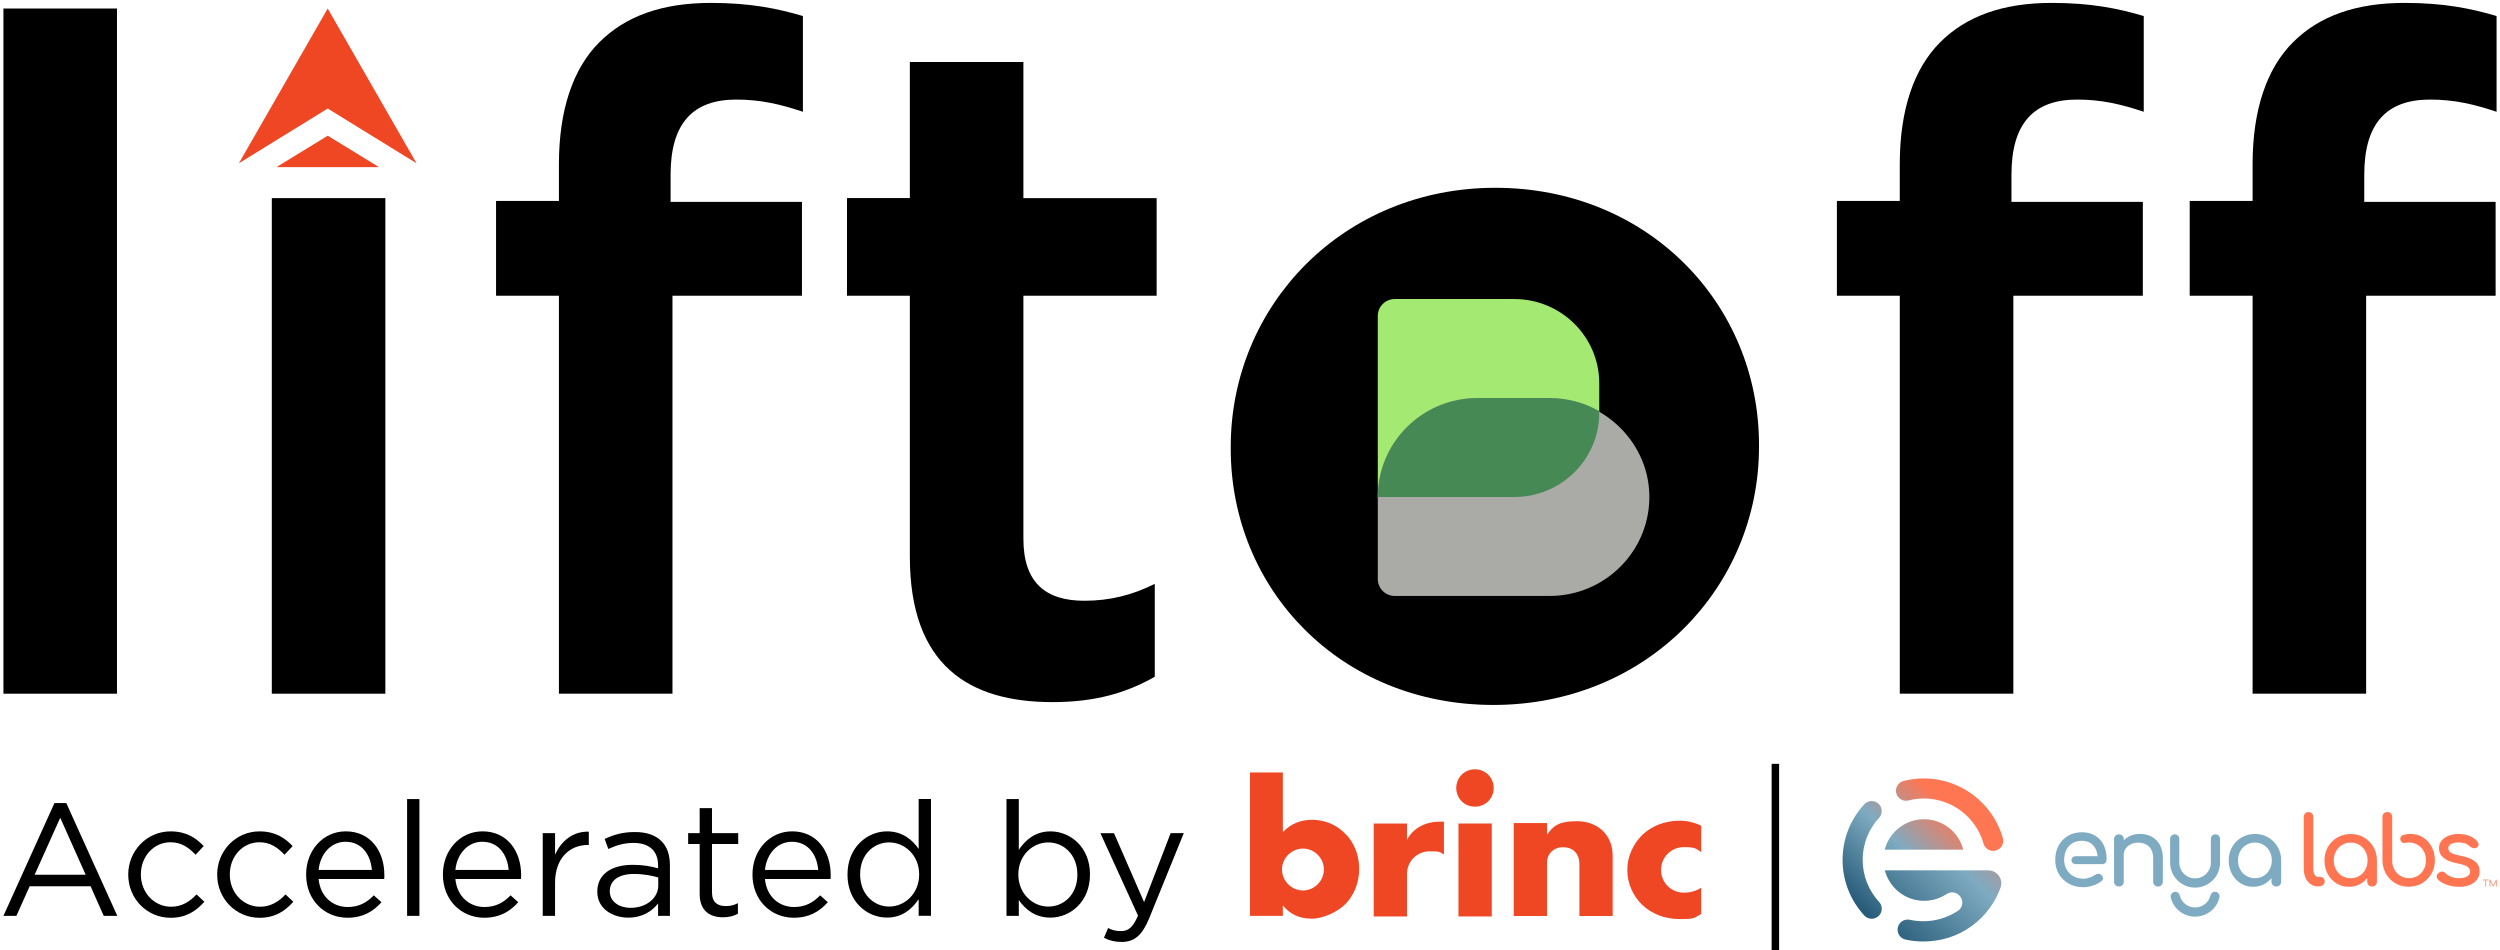 <svg width="626" height="238" viewBox="0 0 626 238" fill="none" xmlns="http://www.w3.org/2000/svg">
<path d="M0.859 2.133H29.292V173.701H0.859V2.133Z" fill="black"/>
<path d="M96.492 49.609H68.059V173.702H96.492V49.609Z" fill="black"/>
<path d="M139.954 74.051H124.21V50.316H139.954V41.15C139.954 27.517 143.479 17.177 150.059 10.596C156.638 4.014 165.802 0.727 178.021 0.727C187.888 0.727 194.706 2.138 201.047 4.014V27.987C195.408 26.105 190.472 24.932 184.363 24.932C173.555 24.932 167.916 30.804 167.916 43.735V50.548H200.809V74.051H168.387V173.7H139.954V74.051Z" fill="black"/>
<path d="M227.827 139.382V74.045H212.083V49.601H227.827V15.527H256.26V49.608H289.623V74.051H256.26V134.921C256.26 145.969 261.899 150.43 271.533 150.43C277.875 150.43 283.513 149.019 289.152 146.202V169.466C282.102 173.462 274.349 175.809 263.542 175.809C242.63 175.809 227.827 166.643 227.827 139.382Z" fill="black"/>
<path d="M440.455 111.413V111.884C440.455 147.137 412.267 176.518 373.961 176.518C335.656 176.518 308.176 147.608 308.176 112.354V111.884C308.176 76.404 336.37 47.023 374.432 47.023C412.493 47.023 440.455 75.934 440.455 111.413Z" fill="black"/>
<path d="M475.702 74.051H459.958V50.316H475.702V41.15C475.702 27.517 479.227 17.177 485.807 10.596C492.386 4.014 501.55 0.727 513.769 0.727C523.636 0.727 530.454 2.138 536.795 4.014V27.987C531.156 26.105 526.22 24.932 520.117 24.932C509.309 24.932 503.67 30.804 503.67 43.735V50.548H536.563V74.051H504.141V173.7H475.708V74.051H475.702ZM564.049 74.051H548.305V50.316H564.049V41.15C564.049 27.517 567.574 17.177 574.154 10.596C580.734 4.014 589.898 0.727 602.116 0.727C611.983 0.727 618.801 2.138 625.142 4.014V27.987C619.503 26.105 614.567 24.932 608.458 24.932C597.65 24.932 592.011 30.804 592.011 43.735V50.548H624.904V74.051H592.482V173.7H564.049V74.051Z" fill="black"/>
<path d="M379.199 124.443H345.033C345.015 124.443 345 124.429 345 124.411V79.091C345 76.762 346.903 74.875 349.25 74.875H379.166C390.923 74.875 400.453 84.329 400.453 95.99V103.361C400.453 115.004 390.937 124.443 379.199 124.443Z" fill="#A4EA72"/>
<path d="M388.015 149.225H349.25C346.903 149.225 345 147.337 345 145.009V124.473C345 110.767 356.201 99.656 370.018 99.656H387.556C401.627 99.656 413.276 110.99 412.995 124.945C412.724 138.4 401.643 149.225 388.015 149.225Z" fill="#AAABA6"/>
<path d="M400.455 102.953V103.365C400.455 115.009 390.943 124.444 379.196 124.444H345.033C345.015 124.444 345 124.429 345 124.411C345.009 117.582 347.807 111.398 352.314 106.919C356.837 102.433 363.083 99.664 369.991 99.664H388.014C392.547 99.664 396.792 100.862 400.455 102.953Z" fill="#478954"/>
<path d="M13.635 201.086H16.598L29.373 229.33H25.97L22.683 221.918H7.428L4.104 229.33H0.86L13.635 201.086ZM21.449 219.033L15.083 204.771L8.674 219.033H21.449Z" fill="black"/>
<path d="M32.109 219.071V218.992C32.109 213.144 36.673 208.176 42.721 208.176C46.65 208.176 49.087 209.82 51.012 211.861L48.971 214.024C47.328 212.301 45.489 210.901 42.685 210.901C38.481 210.901 35.274 214.47 35.274 218.913V218.992C35.274 223.477 38.561 227.046 42.886 227.046C45.532 227.046 47.572 225.726 49.215 223.96L51.177 225.806C49.093 228.128 46.613 229.814 42.727 229.814C36.679 229.814 32.115 224.889 32.115 219.078L32.109 219.071Z" fill="black"/>
<path d="M54.38 219.071V218.992C54.38 213.144 58.944 208.176 64.992 208.176C68.92 208.176 71.358 209.82 73.282 211.861L71.242 214.024C69.598 212.301 67.759 210.901 64.955 210.901C60.752 210.901 57.544 214.47 57.544 218.913V218.992C57.544 223.477 60.831 227.046 65.157 227.046C67.802 227.046 69.843 225.726 71.486 223.96L73.447 225.806C71.364 228.128 68.883 229.814 64.998 229.814C58.95 229.814 54.386 224.889 54.386 219.078L54.38 219.071Z" fill="black"/>
<path d="M76.656 219.027V218.948C76.656 212.977 80.859 208.168 86.59 208.168C92.718 208.168 96.243 213.057 96.243 219.106C96.243 219.51 96.243 219.748 96.2 220.109H79.778C80.218 224.594 83.383 227.118 87.067 227.118C89.913 227.118 91.911 225.957 93.597 224.191L95.522 225.914C93.439 228.236 90.915 229.8 86.993 229.8C81.305 229.8 76.656 225.431 76.656 219.021V219.027ZM93.121 217.829C92.803 214.065 90.641 210.777 86.511 210.777C82.906 210.777 80.181 213.784 79.784 217.829H93.121Z" fill="black"/>
<path d="M101.936 200.086H105.021V229.332H101.936V200.086Z" fill="black"/>
<path d="M110.903 219.027V218.948C110.903 212.977 115.107 208.168 120.837 208.168C126.965 208.168 130.49 213.057 130.49 219.106C130.49 219.51 130.49 219.748 130.447 220.109H114.025C114.465 224.594 117.63 227.118 121.314 227.118C124.161 227.118 126.158 225.957 127.845 224.191L129.769 225.914C127.686 228.236 125.163 229.8 121.24 229.8C115.553 229.8 110.903 225.431 110.903 219.021V219.027ZM127.368 217.829C127.05 214.065 124.888 210.777 120.758 210.777C117.153 210.777 114.428 213.784 114.031 217.829H127.368Z" fill="black"/>
<path d="M135.901 208.618H138.987V214.026C140.508 210.579 143.514 208.098 147.436 208.257V211.582H147.198C142.671 211.582 138.987 214.826 138.987 221.078V229.334H135.901V208.624V208.618Z" fill="black"/>
<path d="M149.565 223.324V223.244C149.565 218.875 153.17 216.553 158.418 216.553C161.063 216.553 162.945 216.913 164.784 217.433V216.712C164.784 212.984 162.499 211.065 158.613 211.065C156.17 211.065 154.245 211.707 152.327 212.587L151.404 210.063C153.689 209.018 155.931 208.34 158.937 208.34C161.943 208.34 164.106 209.104 165.627 210.625C167.026 212.025 167.747 214.029 167.747 216.675V229.337H164.784V226.214C163.342 228.096 160.941 229.777 157.294 229.777C153.451 229.777 149.565 227.571 149.565 223.324ZM164.827 221.723V219.718C163.305 219.278 161.265 218.838 158.742 218.838C154.856 218.838 152.693 220.519 152.693 223.122V223.201C152.693 225.805 155.094 227.326 157.899 227.326C161.705 227.326 164.827 225.004 164.827 221.716V221.723Z" fill="black"/>
<path d="M175.197 223.843V211.34H172.313V208.615H175.197V202.363H178.282V208.615H184.85V211.34H178.282V223.44C178.282 225.963 179.687 226.886 181.765 226.886C182.809 226.886 183.689 226.684 184.77 226.165V228.811C183.689 229.373 182.528 229.691 181.044 229.691C177.72 229.691 175.197 228.047 175.197 223.843Z" fill="black"/>
<path d="M188.418 219.027V218.948C188.418 212.977 192.621 208.168 198.352 208.168C204.479 208.168 208.005 213.057 208.005 219.106C208.005 219.51 208.005 219.748 207.962 220.109H191.54C191.98 224.594 195.144 227.118 198.828 227.118C201.675 227.118 203.673 225.957 205.359 224.191L207.284 225.914C205.2 228.236 202.677 229.8 198.755 229.8C193.067 229.8 188.418 225.431 188.418 219.021V219.027ZM204.883 217.829C204.565 214.065 202.402 210.777 198.272 210.777C194.668 210.777 191.943 213.784 191.546 217.829H204.883Z" fill="black"/>
<path d="M212.212 219.03V218.951C212.212 212.18 217.136 208.171 222.103 208.171C225.946 208.171 228.432 210.255 230.033 212.577V200.074H233.118V229.321H230.033V225.153C228.353 227.64 225.909 229.761 222.103 229.761C217.136 229.761 212.212 225.838 212.212 219.024V219.03ZM230.155 218.993V218.914C230.155 214.148 226.508 210.939 222.665 210.939C218.822 210.939 215.377 213.903 215.377 218.914V218.993C215.377 223.882 218.779 227.005 222.665 227.005C226.551 227.005 230.155 223.76 230.155 218.993Z" fill="black"/>
<path d="M255.111 225.367V229.332H252.025V200.086H255.111V212.784C256.791 210.303 259.234 208.177 263.041 208.177C268.007 208.177 272.932 212.1 272.932 218.913V218.993C272.932 225.764 268.044 229.772 263.041 229.772C259.198 229.772 256.711 227.689 255.111 225.367ZM269.773 219.036V218.956C269.773 214.068 266.407 210.945 262.485 210.945C258.562 210.945 254.995 214.19 254.995 218.92V218.999C254.995 223.808 258.642 227.01 262.485 227.01C266.327 227.01 269.773 224.047 269.773 219.036Z" fill="black"/>
<path d="M293.132 208.621H296.419L287.725 230.015C285.966 234.299 283.962 235.863 280.834 235.863C279.111 235.863 277.828 235.503 276.429 234.824L277.467 232.38C278.469 232.899 279.392 233.144 280.711 233.144C282.557 233.144 283.717 232.185 284.957 229.257L275.543 208.627H278.946L286.479 225.896L293.126 208.627L293.132 208.621Z" fill="black"/>
<path d="M623.117 220.278C623.117 220.278 623.081 220.254 623.056 220.254H621.816C621.816 220.254 621.773 220.26 621.755 220.278C621.743 220.291 621.73 220.315 621.73 220.339C621.73 220.364 621.737 220.382 621.755 220.394C621.767 220.407 621.792 220.419 621.816 220.419H622.348V221.922C622.348 221.922 622.354 221.965 622.372 221.983C622.39 222.002 622.409 222.008 622.433 222.008C622.457 222.008 622.482 222.002 622.494 221.983C622.512 221.965 622.519 221.947 622.519 221.922V220.419H623.05C623.05 220.419 623.093 220.413 623.111 220.394C623.123 220.382 623.136 220.364 623.136 220.339C623.136 220.315 623.13 220.297 623.111 220.278H623.117Z" fill="#FF7552"/>
<path d="M623.482 222.013C623.482 222.013 623.439 222.007 623.421 221.989C623.403 221.971 623.396 221.952 623.396 221.928V220.351C623.396 220.351 623.403 220.302 623.421 220.29C623.439 220.278 623.458 220.266 623.482 220.266C623.519 220.266 623.543 220.278 623.561 220.308L624.319 221.812H624.246L624.985 220.308C624.985 220.308 625.028 220.266 625.064 220.266C625.089 220.266 625.107 220.272 625.125 220.29C625.144 220.308 625.15 220.327 625.15 220.351V221.928C625.15 221.928 625.144 221.971 625.125 221.989C625.107 222.007 625.089 222.013 625.064 222.013C625.04 222.013 625.015 222.007 625.003 221.989C624.985 221.971 624.979 221.952 624.979 221.928V220.577H625.015L624.356 221.934C624.337 221.964 624.313 221.977 624.282 221.977C624.246 221.977 624.221 221.958 624.203 221.922L623.537 220.589L623.58 220.577V221.928C623.58 221.928 623.574 221.971 623.555 221.989C623.537 222.007 623.519 222.013 623.494 222.013H623.482Z" fill="#FF7552"/>
<path d="M580.435 221.957C579.739 221.957 579.116 221.768 578.578 221.383C578.04 221.004 577.619 220.479 577.313 219.819C577.014 219.159 576.861 218.401 576.861 217.545V204.535C576.861 204.187 576.971 203.9 577.197 203.68C577.423 203.46 577.704 203.344 578.053 203.344C578.401 203.344 578.688 203.454 578.908 203.68C579.128 203.9 579.244 204.187 579.244 204.535V217.545C579.244 218.132 579.354 218.615 579.58 219C579.806 219.385 580.087 219.574 580.435 219.574H581.034C581.352 219.574 581.608 219.684 581.81 219.91C582.005 220.13 582.109 220.417 582.109 220.766C582.109 221.114 581.957 221.401 581.657 221.621C581.358 221.841 580.967 221.957 580.49 221.957H580.441H580.435Z" fill="#FF7552"/>
<path d="M594.301 212.075C593.721 211.073 592.939 210.284 591.955 209.704C590.972 209.123 589.86 208.836 588.62 208.836C587.379 208.836 586.261 209.129 585.272 209.704C584.276 210.284 583.494 211.073 582.913 212.075C582.333 213.077 582.046 214.201 582.046 215.46C582.046 216.719 582.315 217.837 582.846 218.833C583.378 219.829 584.105 220.612 585.027 221.192C585.95 221.773 586.988 222.06 588.149 222.06C589.31 222.06 590.348 221.773 591.271 221.192C591.839 220.832 592.328 220.385 592.749 219.866V220.77C592.749 221.119 592.866 221.412 593.098 221.638C593.33 221.87 593.617 221.986 593.965 221.986C594.313 221.986 594.607 221.87 594.833 221.638C595.059 221.406 595.181 221.119 595.181 220.77V215.454C595.181 214.201 594.894 213.071 594.313 212.069L594.301 212.075ZM592.291 217.733C591.925 218.412 591.424 218.943 590.788 219.328C590.153 219.719 589.432 219.915 588.62 219.915C587.807 219.915 587.104 219.719 586.463 219.328C585.821 218.937 585.308 218.406 584.936 217.733C584.563 217.055 584.374 216.297 584.374 215.46C584.374 214.623 584.563 213.835 584.936 213.162C585.308 212.484 585.815 211.952 586.463 211.567C587.104 211.176 587.825 210.981 588.62 210.981C589.414 210.981 590.153 211.176 590.788 211.567C591.424 211.959 591.925 212.49 592.291 213.162C592.658 213.841 592.841 214.605 592.841 215.46C592.841 216.316 592.658 217.061 592.291 217.733Z" fill="#FF7552"/>
<path d="M615.766 222.06C614.655 222.06 613.628 221.889 612.681 221.547C611.734 221.205 611.001 220.771 610.476 220.245C610.238 219.989 610.14 219.702 610.176 219.378C610.213 219.054 610.372 218.785 610.641 218.577C610.958 218.32 611.27 218.217 611.582 218.253C611.893 218.29 612.156 218.43 612.382 218.669C612.651 218.968 613.084 219.255 613.683 219.512C614.276 219.775 614.942 219.903 615.675 219.903C616.597 219.903 617.3 219.75 617.783 219.451C618.265 219.152 618.516 218.76 618.534 218.284C618.552 217.807 618.32 217.392 617.856 217.043C617.385 216.695 616.536 216.408 615.296 216.188C613.689 215.87 612.529 215.393 611.808 214.758C611.087 214.122 610.726 213.346 610.726 212.424C610.726 211.611 610.965 210.945 611.441 210.407C611.918 209.875 612.529 209.478 613.274 209.215C614.019 208.953 614.801 208.824 615.608 208.824C616.658 208.824 617.587 208.989 618.393 209.325C619.206 209.661 619.848 210.12 620.324 210.706C620.544 210.963 620.648 211.226 620.636 211.507C620.617 211.788 620.483 212.02 620.232 212.21C619.976 212.387 619.676 212.442 619.328 212.375C618.98 212.314 618.687 212.167 618.448 211.947C618.051 211.568 617.624 211.305 617.159 211.159C616.701 211.018 616.17 210.945 615.565 210.945C614.868 210.945 614.276 211.061 613.787 211.305C613.304 211.544 613.06 211.892 613.06 212.356C613.06 212.643 613.133 212.9 613.286 213.132C613.439 213.365 613.732 213.566 614.178 213.75C614.624 213.933 615.272 214.11 616.133 214.287C617.324 214.526 618.265 214.825 618.956 215.192C619.646 215.558 620.141 215.98 620.446 216.469C620.746 216.952 620.898 217.514 620.898 218.149C620.898 218.883 620.703 219.543 620.312 220.129C619.921 220.716 619.353 221.186 618.595 221.535C617.838 221.883 616.897 222.06 615.773 222.06H615.766Z" fill="#FF7552"/>
<path d="M601.035 210.097C601.047 210.726 601.628 211.215 602.245 211.074C602.556 211.001 602.886 210.964 603.222 210.964C604.035 210.964 604.756 211.16 605.391 211.551C606.027 211.942 606.528 212.468 606.906 213.134C607.279 213.8 607.468 214.564 607.468 215.419C607.468 216.275 607.279 217.026 606.906 217.705C606.534 218.389 606.027 218.927 605.391 219.312C604.756 219.703 604.035 219.899 603.222 219.899C602.41 219.899 601.707 219.703 601.066 219.312C600.424 218.921 599.917 218.389 599.551 217.705C599.184 217.02 599.001 216.256 599.001 215.419C599.001 215.37 599.007 215.322 599.007 215.273V210.977C599.007 210.977 599.007 210.977 599.001 210.983V204.548C599.001 204.181 598.891 203.888 598.665 203.668C598.445 203.448 598.152 203.332 597.785 203.332C597.419 203.332 597.144 203.442 596.918 203.668C596.685 203.888 596.569 204.181 596.569 204.548V215.413C596.588 216.666 596.881 217.796 597.449 218.799C598.023 219.801 598.799 220.589 599.783 221.17C600.766 221.75 601.878 222.037 603.119 222.037C604.359 222.037 605.495 221.75 606.479 221.17C607.462 220.589 608.244 219.801 608.825 218.799C609.405 217.796 609.692 216.672 609.692 215.413C609.692 214.154 609.423 213.036 608.892 212.04C608.36 211.05 607.633 210.262 606.711 209.681C605.788 209.101 604.75 208.813 603.589 208.813C602.911 208.813 602.269 208.917 601.671 209.119C601.267 209.26 601.011 209.657 601.017 210.085L601.035 210.097Z" fill="#FF7552"/>
<path d="M540.829 211.567C540.328 210.662 539.644 209.972 538.782 209.507C537.915 209.037 536.937 208.805 535.837 208.805C534.738 208.805 533.846 209.037 533.003 209.495C532.545 209.746 532.141 210.051 531.787 210.4V210.137C531.787 209.77 531.677 209.477 531.451 209.257C531.231 209.037 530.938 208.921 530.571 208.921C530.205 208.921 529.93 209.031 529.704 209.257C529.472 209.477 529.355 209.776 529.355 210.137V220.764C529.355 221.112 529.472 221.405 529.704 221.631C529.936 221.864 530.223 221.98 530.571 221.98C530.919 221.98 531.231 221.864 531.451 221.631C531.671 221.399 531.787 221.112 531.787 220.764V214.042C531.787 213.455 531.946 212.936 532.264 212.483C532.581 212.031 533.009 211.671 533.553 211.402C534.09 211.133 534.695 210.998 535.361 210.998C536.094 210.998 536.742 211.139 537.304 211.414C537.866 211.695 538.318 212.117 538.648 212.691C538.984 213.266 539.149 213.999 539.149 214.909V220.77C539.149 221.118 539.265 221.411 539.497 221.637C539.729 221.87 540.016 221.986 540.365 221.986C540.713 221.986 541.006 221.87 541.232 221.637C541.464 221.405 541.58 221.118 541.58 220.77V214.909C541.58 213.589 541.33 212.477 540.829 211.573V211.567Z" fill="#7EABC1"/>
<path d="M570.324 212.067C569.743 211.065 568.961 210.276 567.978 209.696C566.994 209.115 565.882 208.828 564.642 208.828C563.402 208.828 562.284 209.121 561.294 209.696C560.298 210.276 559.516 211.065 558.936 212.067C558.355 213.069 558.068 214.193 558.068 215.452C558.068 216.711 558.337 217.829 558.869 218.825C559.4 219.822 560.127 220.604 561.05 221.184C561.972 221.765 563.011 222.052 564.172 222.052C565.332 222.052 566.371 221.765 567.293 221.184C567.862 220.824 568.35 220.378 568.772 219.858V220.763C568.772 221.111 568.888 221.404 569.12 221.63C569.352 221.863 569.639 221.979 569.988 221.979C570.336 221.979 570.629 221.863 570.855 221.63C571.081 221.398 571.203 221.111 571.203 220.763V215.446C571.203 214.193 570.916 213.063 570.336 212.061L570.324 212.067ZM568.308 217.726C567.941 218.404 567.44 218.935 566.805 219.32C566.169 219.712 565.448 219.907 564.636 219.907C563.823 219.907 563.121 219.712 562.479 219.32C561.838 218.929 561.325 218.398 560.952 217.726C560.579 217.047 560.39 216.289 560.39 215.452C560.39 214.615 560.579 213.827 560.952 213.155C561.325 212.476 561.832 211.945 562.479 211.56C563.121 211.169 563.842 210.973 564.636 210.973C565.43 210.973 566.169 211.169 566.805 211.56C567.44 211.951 567.941 212.482 568.308 213.155C568.674 213.833 568.857 214.597 568.857 215.452C568.857 216.308 568.674 217.053 568.308 217.726Z" fill="#7EABC1"/>
<path d="M549.655 222.256C546.204 222.256 543.399 219.464 543.399 216.023V210.065C543.399 209.43 543.913 208.916 544.548 208.916C545.183 208.916 545.696 209.43 545.696 210.065V216.023C545.696 218.193 547.468 219.952 549.649 219.952C551.83 219.952 553.602 218.193 553.602 216.023V210.059C553.602 209.423 554.115 208.91 554.751 208.91C555.386 208.91 555.899 209.423 555.899 210.059V216.023C555.899 219.457 553.095 222.256 549.643 222.256H549.655Z" fill="#7EABC1"/>
<path d="M549.654 229.526C546.74 229.526 544.235 227.552 543.563 224.735C543.417 224.118 543.802 223.495 544.419 223.348C545.036 223.201 545.659 223.586 545.806 224.204C546.227 225.982 547.809 227.228 549.654 227.228C551.499 227.228 553.088 225.982 553.509 224.191C553.656 223.574 554.273 223.189 554.89 223.33C555.507 223.476 555.892 224.094 555.752 224.711C555.092 227.546 552.581 229.526 549.661 229.526H549.654Z" fill="#7EABC1"/>
<path d="M527.499 215.071C527.499 213.764 527.255 212.615 526.766 211.613C526.277 210.611 525.575 209.828 524.646 209.254C523.717 208.686 522.612 208.398 521.323 208.398C520.033 208.398 518.86 208.692 517.852 209.278C516.844 209.865 516.056 210.678 515.488 211.711C514.92 212.743 514.633 213.941 514.633 215.291C514.633 216.642 514.932 217.815 515.537 218.848C516.142 219.881 516.973 220.693 518.042 221.28C519.105 221.867 520.327 222.16 521.701 222.16C522.459 222.16 523.259 222.02 524.096 221.738C524.933 221.457 525.63 221.091 526.192 220.645C526.473 220.431 526.607 220.174 526.589 219.875C526.57 219.575 526.424 219.306 526.143 219.056C525.929 218.872 525.678 218.787 525.385 218.793C525.098 218.799 524.829 218.897 524.579 219.08C524.249 219.331 523.815 219.545 523.278 219.74C522.74 219.93 522.215 220.027 521.701 220.027C520.76 220.027 519.923 219.82 519.196 219.41C518.469 218.995 517.901 218.432 517.486 217.724C517.07 217.015 516.869 216.202 516.869 215.291C516.869 214.381 517.04 213.568 517.388 212.847C517.736 212.126 518.243 211.564 518.915 211.148C519.587 210.733 520.388 210.531 521.335 210.531C522.16 210.531 522.862 210.721 523.442 211.099C524.023 211.478 524.469 211.998 524.78 212.652C525.031 213.177 525.184 213.764 525.245 214.399H519.685C519.135 214.399 518.696 214.845 518.696 215.389C518.696 215.933 519.142 216.379 519.685 216.379H526.473C527.023 216.379 527.462 215.933 527.462 215.389C527.462 215.389 527.462 215.389 527.462 215.383C527.487 215.285 527.511 215.181 527.511 215.071H527.499Z" fill="#7EABC1"/>
<path d="M481.763 205.137C477.034 205.137 473.069 208.382 471.933 212.763H491.605C490.474 208.382 486.491 205.137 481.763 205.137Z" fill="url(#paint0_linear_40_6857)"/>
<path d="M468.678 230.058C468 230.058 467.328 229.789 466.833 229.251C463.32 225.444 461.384 220.501 461.384 215.313C461.384 210.124 463.314 205.187 466.827 201.386C467.768 200.365 469.356 200.304 470.377 201.245C471.397 202.186 471.458 203.775 470.517 204.796C467.866 207.668 466.412 211.402 466.412 215.313C466.412 219.224 467.872 222.963 470.529 225.835C471.47 226.856 471.409 228.445 470.389 229.386C469.906 229.832 469.295 230.052 468.684 230.052L468.678 230.058Z" fill="url(#paint1_linear_40_6857)"/>
<path d="M497.879 217.938H471.97C473.1 222.313 477.071 225.564 481.8 225.564C483.834 225.564 485.771 224.971 487.42 223.871C488.416 223.211 489.736 223.333 490.579 224.177L490.634 224.232C491.678 225.271 491.587 226.963 490.505 227.898C488.654 229.181 486.559 230.043 484.341 230.434C484.237 230.453 484.14 230.471 484.036 230.483C483.321 230.593 482.6 230.66 481.867 230.673C480.639 230.691 479.417 230.575 478.238 230.312C476.869 230.013 475.513 230.88 475.214 232.249C474.914 233.618 475.782 234.975 477.15 235.274C478.721 235.616 480.333 235.775 481.952 235.751C482.82 235.738 483.675 235.665 484.524 235.543C484.579 235.543 484.628 235.543 484.683 235.531C489.015 234.92 493.023 232.927 496.169 229.78C496.212 229.738 496.389 229.548 496.413 229.524C498.46 227.403 499.993 224.916 500.946 222.209C501.679 220.125 500.091 217.944 497.879 217.944V217.938Z" fill="url(#paint2_linear_40_6857)"/>
<path d="M499.096 213.061C497.996 213.061 496.988 212.34 496.677 211.228C494.801 204.585 488.661 199.941 481.752 199.941C480.438 199.941 479.137 200.106 477.884 200.43C476.54 200.772 475.172 199.966 474.824 198.621C474.482 197.277 475.288 195.908 476.632 195.56C478.294 195.132 480.017 194.918 481.752 194.918C490.904 194.918 499.029 201.065 501.515 209.865C501.894 211.203 501.112 212.591 499.78 212.969C499.554 213.037 499.322 213.067 499.096 213.067V213.061Z" fill="url(#paint3_linear_40_6857)"/>
<path d="M445.49 191.266H443.62V238.001H445.49V191.266Z" fill="black"/>
<path d="M373.533 206.207H365.203V229.477H373.533V206.207Z" fill="#EF4623"/>
<path d="M352.308 210.204V206.206H343.978V229.476H352.308V218.861C352.308 215.662 354.831 213.163 358.015 213.163C361.199 213.163 360.538 213.503 361.559 213.963V205.746H360.418C356.753 205.746 353.67 207.565 352.308 210.304V210.184V210.204Z" fill="#EF4623"/>
<path d="M387.372 209.047V206.089H379.042V229.359H387.372V215.905C387.372 213.845 388.974 212.146 391.377 212.146C393.78 212.146 395.482 213.625 395.482 216.364V229.359H403.813V214.305C403.813 208.828 399.808 205.629 394.902 205.629C389.996 205.629 388.854 206.988 387.352 209.047H387.372Z" fill="#EF4623"/>
<path d="M411.243 209.046C408.96 211.325 407.479 214.404 407.479 217.823C407.479 221.241 408.96 224.44 411.243 226.599C413.406 228.658 416.61 230.137 420.615 230.137C424.62 230.137 423.919 229.917 425.981 228.878V222.261C424.84 223.06 423.358 223.52 421.636 223.52C418.432 223.52 415.929 221.001 415.929 217.823C415.929 214.644 418.452 212.125 421.636 212.125C424.82 212.125 424.72 212.585 425.981 213.384V206.767C423.919 205.748 421.976 205.508 420.615 205.508C416.61 205.508 413.426 206.987 411.243 209.046Z" fill="#EF4623"/>
<path d="M336.989 208.943C333.464 205.045 328.658 205.285 328.538 205.285C325.575 205.285 323.172 206.304 321.229 208.363V193.43H312.999V229.334H321.229V226.716C322.951 228.875 325.354 230.034 328.438 230.034C331.522 230.034 335.086 228.195 336.889 226.376C337.349 225.936 340.333 222.857 340.333 217.579C340.333 212.302 337.469 209.363 337.009 208.923L336.989 208.943ZM326.255 222.977C323.392 222.977 321.009 220.558 321.009 217.719C321.009 214.881 323.392 212.482 326.255 212.482C329.119 212.482 331.502 214.861 331.502 217.719C331.502 220.578 329.119 222.977 326.255 222.977Z" fill="#EF4623"/>
<path d="M364.646 197.311C364.646 199.93 366.708 201.989 369.331 201.989C371.955 201.989 374.017 199.93 374.017 197.311C374.017 194.692 371.955 192.633 369.331 192.633C366.708 192.633 364.646 194.692 364.646 197.311Z" fill="#EF4623"/>
<path d="M104.301 40.888L82.057 27.175L59.812 40.888L82.057 2.133L104.301 40.894V40.888ZM69.203 41.853H94.917L82.063 33.983L69.209 41.853H69.203Z" fill="#EF4623"/>
<defs>
<linearGradient id="paint0_linear_40_6857" x1="466.446" y1="227.729" x2="489.595" y2="203.712" gradientUnits="userSpaceOnUse">
<stop stop-color="#285C79"/>
<stop offset="0.54" stop-color="#7EABC1"/>
<stop offset="1" stop-color="#FF7652"/>
</linearGradient>
<linearGradient id="paint1_linear_40_6857" x1="461.494" y1="222.78" x2="484.636" y2="198.764" gradientUnits="userSpaceOnUse">
<stop stop-color="#285C79"/>
<stop offset="0.54" stop-color="#7EABC1"/>
<stop offset="1" stop-color="#FF7652"/>
</linearGradient>
<linearGradient id="paint2_linear_40_6857" x1="473.1" y1="235.243" x2="505.677" y2="201.44" gradientUnits="userSpaceOnUse">
<stop stop-color="#285C79"/>
<stop offset="0.54" stop-color="#7EABC1"/>
<stop offset="1" stop-color="#FF7652"/>
</linearGradient>
<linearGradient id="paint3_linear_40_6857" x1="465.935" y1="227.36" x2="489.077" y2="203.351" gradientUnits="userSpaceOnUse">
<stop stop-color="#285C79"/>
<stop offset="0.54" stop-color="#7EABC1"/>
<stop offset="1" stop-color="#FF7652"/>
</linearGradient>
</defs>
</svg>
